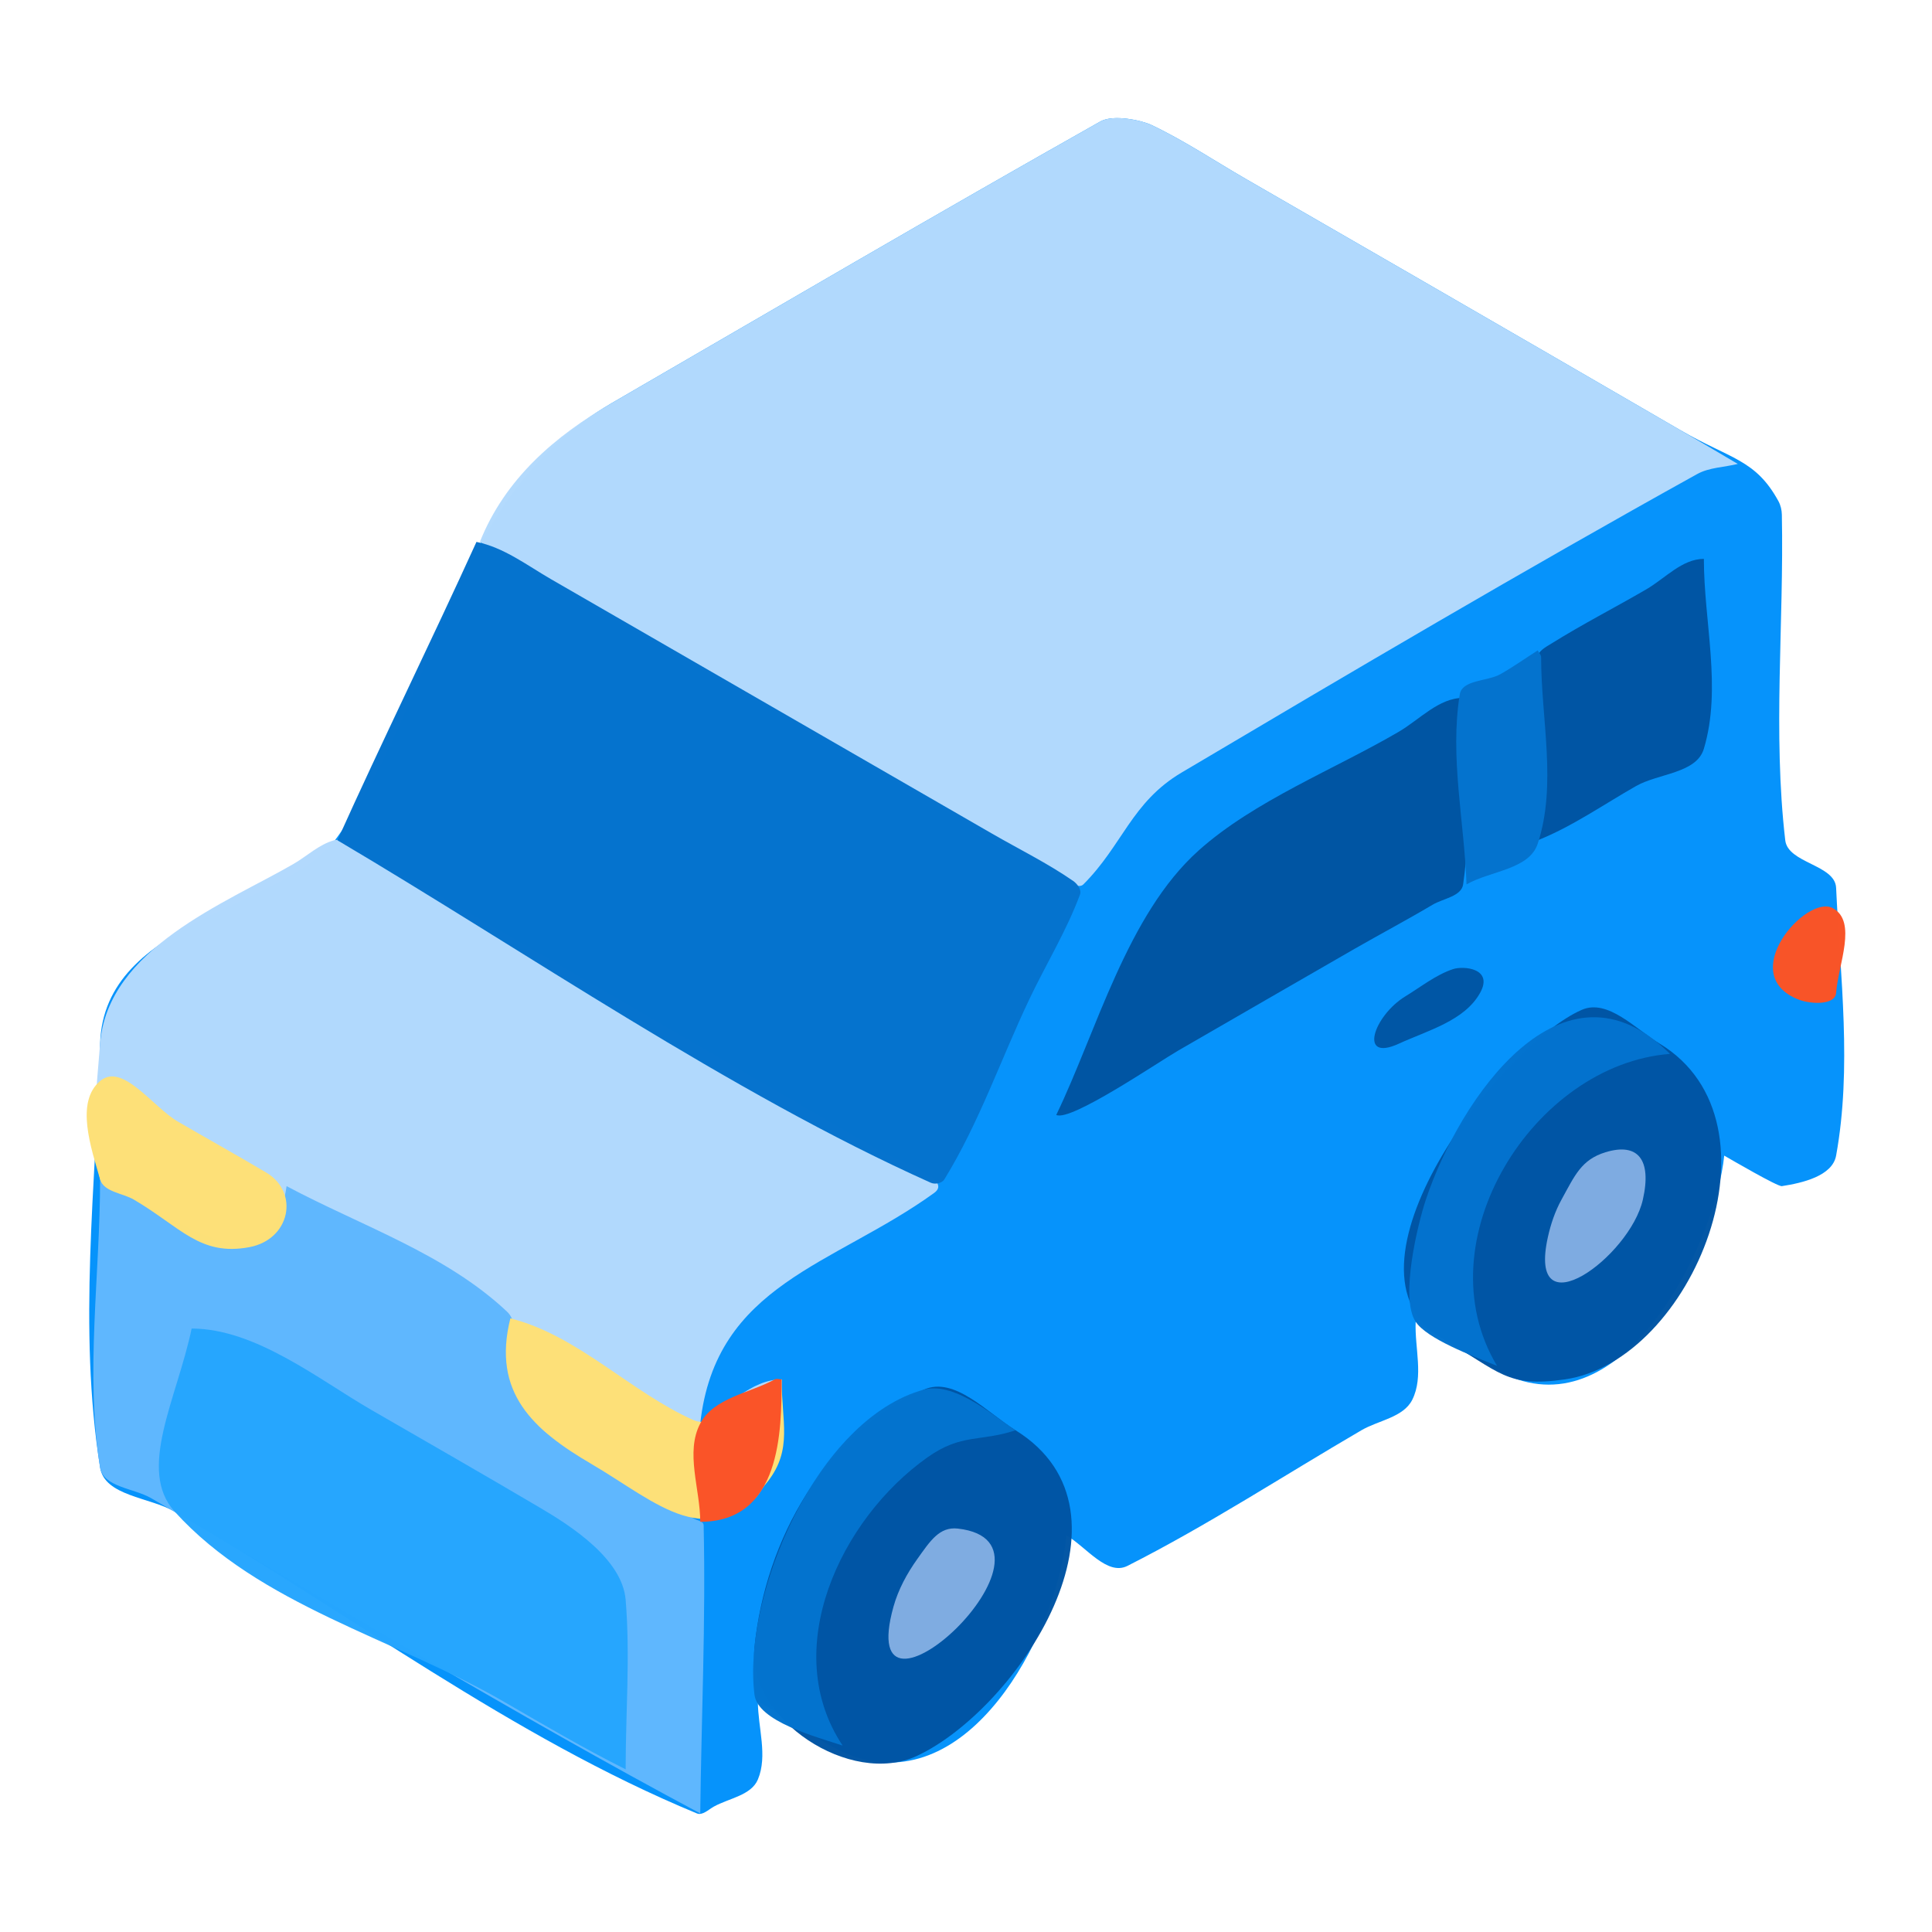 <?xml version="1.0" encoding="UTF-8" standalone="no"?> <svg xmlns="http://www.w3.org/2000/svg" xmlns:xlink="http://www.w3.org/1999/xlink" height="2768.752px" stroke-miterlimit="10" style="fill-rule:nonzero;clip-rule:evenodd;stroke-linecap:round;stroke-linejoin:round;" version="1.1" viewBox="0 0 2768.75 2768.75" width="2768.752px" xml:space="preserve"> <defs></defs> <g id="Слой-1" visibility="hidden"> <path d="M0 0L2768.75 0L2768.75 2768.75L0 2768.75L0 0Z" fill="#d2d1cf" fill-rule="nonzero" opacity="1" stroke="none"></path> </g> <g id="Слой-1-скопировать"> <g opacity="1"> <path d="M2470.98 1656.12C2459.14 1774.53 2338.31 2031.4 2174.57 1976.82C2141.76 1965.88 2069.15 1919.44 2028.8 1894.22C2027.18 1931.47 2040.61 1972.63 2023.94 2005.98C2011.27 2031.32 1975.52 2035.43 1951.05 2049.71C1839.46 2114.8 1731 2185.69 1615.77 2244.07C1586.69 2258.81 1556.46 2216.77 1528.3 2200.34C1516.64 2328.67 1402.02 2562.36 1236.76 2521.05C1185.41 2508.21 1131.16 2460.96 1086.12 2438.44C1086.12 2475.69 1100.53 2515.85 1086.12 2550.2C1076.56 2573 1044.57 2577.07 1022.95 2589.07C1015.33 2593.31 1006.72 2602.13 998.659 2598.79C732.454 2488.64 499.676 2310.67 250.352 2166.33C214.532 2145.59 149.967 2144.03 143.451 2103.16C111.576 1903.22 137.542 1698.15 143.451 1495.77C148.709 1315.67 409.061 1303.17 483.59 1199.36C632.577 991.843 641.691 713.885 877.18 577.391C1110.09 442.391 1342.39 306.289 1576.9 174.083C1595.71 163.474 1636.44 172.624 1649.78 178.942C1696.99 201.303 1740.59 230.585 1785.84 256.688C1870.06 305.279 1954.29 353.871 2038.51 402.462C2161.72 473.543 2284.77 544.9 2407.81 616.264C2479.78 658.006 2515.82 657.983 2548.72 718.306C2551.92 724.169 2553.45 731.066 2553.58 737.743C2556.69 893.212 2540.45 1049.76 2558.44 1204.22C2562.29 1237.23 2629.78 1239.05 2631.33 1272.25C2637.27 1400.07 2654.22 1530.23 2631.33 1656.12C2626.01 1685.37 2582.97 1695.33 2553.58 1699.85C2547.65 1700.76 2481.53 1662.15 2470.98 1656.12Z" fill="#0592fb" fill-opacity="0.992" fill-rule="nonzero" opacity="1" stroke="none"></path> <path d="M2490.41 664.856C2470.98 669.715 2449.62 669.712 2432.1 679.433C2183.35 817.46 1938.25 962.008 1693.51 1107.04C1621.55 1149.69 1608.92 1211.07 1552.6 1267.39C1546.76 1273.23 1535.64 1266.32 1528.3 1262.53C1488.33 1241.85 1450.65 1217.02 1411.69 1194.5C1170.44 1055.05 929.011 915.911 687.674 776.616C723.866 686.136 794.904 625.08 877.18 577.391C1110.09 442.391 1342.39 306.289 1576.9 174.083C1595.71 163.474 1636.44 172.624 1649.78 178.942C1696.99 201.303 1740.59 230.585 1785.84 256.688C1870.06 305.279 1954.29 353.871 2038.51 402.462C2161.72 473.543 2284.8 544.84 2407.81 616.264C2435.43 632.305 2462.88 648.658 2490.41 664.856Z" fill="#b2d9fd" fill-opacity="0.992" fill-rule="nonzero" opacity="1" stroke="none"></path> <path d="M1003.52 2039.99C1041.58 2017.5 1075.93 1976.82 1120.14 1976.82C1120.14 2212.79 1030.88 2205.34 848.025 2098.3C817.13 2080.22 772.552 2057.98 750.843 2025.41C739.986 2009.13 729.872 1991.25 726.547 1971.96C721.593 1943.23 748.138 1904.09 726.547 1884.5C637.873 1804.04 518.237 1766.32 415.562 1704.71C381.349 1841.56 286.038 1774.58 192.042 1719.29C175.761 1709.71 147.463 1708.59 143.451 1690.13C129.688 1626.82 138.481 1560.37 143.451 1495.77C153.968 1359.04 324.599 1293.71 420.421 1238.23C439.895 1226.96 457.05 1210.24 478.731 1204.22C488.601 1201.48 498.981 1208.87 507.886 1213.94C758.311 1356.37 1006.87 1502.06 1256.19 1646.4C1286.19 1663.77 1366.9 1689.27 1338.8 1709.57C1194.63 1813.69 1025.75 1839.88 1003.52 2039.99Z" fill="#b2d9fd" fill-opacity="0.996" fill-rule="nonzero" opacity="1" stroke="none"></path> <path d="M682.815 776.616C721.881 784.429 755.227 810.124 789.716 830.066C1000.16 951.751 1210.93 1072.87 1421.4 1194.5C1460.37 1217.02 1501.02 1236.91 1538.02 1262.53C1543.98 1266.65 1550.26 1275.18 1547.74 1281.97C1528.32 1334.26 1498.77 1382.21 1474.85 1432.6C1434.16 1518.35 1403.12 1609.3 1353.38 1690.13C1349.88 1695.82 1340.03 1697.72 1333.94 1694.99C1046.24 1566.02 752.289 1363 483.59 1204.22C548.128 1060.8 617.729 919.805 682.815 776.616Z" fill="#0573ce" fill-opacity="0.996" fill-rule="nonzero" opacity="1" stroke="none"></path> <path d="M143.451 1690.13C223.928 1722.32 386.028 1872.58 410.703 1699.85C517.594 1756.86 638.33 1796.61 726.547 1879.64C748.988 1900.76 725.989 1941.63 731.406 1971.96C736.135 1998.44 763.76 2039.29 784.857 2054.57C850.108 2101.82 924.21 2135.45 993.799 2176.05C998.844 2178.99 1008.24 2179.93 1008.38 2185.77C1011.54 2323.41 1005.14 2461.12 1003.52 2598.79C737.94 2457.15 471.91 2294.95 216.338 2146.89C191.821 2132.69 147.915 2131.14 143.451 2103.16C121.756 1967.2 143.451 1827.81 143.451 1690.13Z" fill="#60b7fe" fill-opacity="0.996" fill-rule="nonzero" opacity="1" stroke="none"></path> <path d="M274.647 1903.94C366.141 1903.94 457.388 1977.4 532.181 2020.55C613.275 2067.34 694.511 2113.89 775.138 2161.47C818.555 2187.09 891.739 2234.13 896.617 2292.67C903.342 2373.37 896.617 2454.64 896.617 2535.62C836.955 2505.79 779.426 2471.84 721.688 2438.44C564.657 2347.6 372.132 2300.79 250.352 2166.33C195.977 2106.29 253.591 2004.36 274.647 1903.94Z" fill="#26a6fe" fill-opacity="0.984" fill-rule="nonzero" opacity="1" stroke="none"></path> <path d="M1324.22 1991.4C1368.03 1972.13 1414.76 2024.47 1455.42 2049.71C1645.52 2167.71 1458.35 2448.49 1314.5 2516.19C1218.56 2561.33 1071 2463.32 1081.26 2360.69C1096.82 2205.18 1183.78 2053.19 1324.22 1991.4Z" fill="#0055a3" fill-opacity="0.984" fill-rule="nonzero" opacity="1" stroke="none"></path> <path d="M2266.89 1447.18C2304.12 1430.92 2343.93 1474.69 2378.65 1495.77C2564.81 1608.79 2425.27 1950.73 2242.6 1976.82C2158.87 1988.78 2149.92 1966.27 2067.67 1918.51C1900.73 1821.58 2150.96 1497.78 2266.89 1447.18Z" fill="#0055a3" fill-opacity="0.984" fill-rule="nonzero" opacity="1" stroke="none"></path> <path d="M2096.82 1000.14C2096.82 1089.22 2109.83 1179.26 2096.82 1267.39C2094.27 1284.72 2068.16 1287.6 2053.09 1296.54C2016.3 1318.39 1978.44 1338.4 1941.33 1359.71C1857.02 1408.15 1772.88 1456.89 1688.66 1505.49C1659.66 1522.21 1534.03 1607.96 1513.73 1597.81C1571.43 1478.29 1615.21 1310.59 1717.81 1218.8C1797.49 1147.5 1912.78 1102.42 2004.5 1048.73C2034.51 1031.16 2062.05 1000.14 2096.82 1000.14Z" fill="#0055a3" fill-rule="nonzero" opacity="1" stroke="none"></path> <path d="M2441.82 800.911C2441.82 891.615 2467.77 986.109 2441.82 1073.02C2431.25 1108.45 2376.78 1108.21 2344.64 1126.47C2298 1152.98 2253.53 1184.3 2203.72 1204.22C2203.72 1116.76 2197.71 1029.08 2203.72 941.826C2204.35 932.686 2215.39 927.246 2223.16 922.39C2267.46 894.706 2314.06 870.897 2359.22 844.644C2386.15 828.984 2410.67 800.911 2441.82 800.911Z" fill="#0055a4" fill-rule="nonzero" opacity="1" stroke="none"></path> <path d="M731.406 1889.36C828.066 1913.52 903.778 1995.12 993.799 2035.13C1033.42 2052.74 1079.42 1976.82 1120.14 1976.82C1120.14 2037.31 1136.07 2076.61 1100.7 2122.6C1017.6 2230.62 941.659 2153.11 848.025 2098.3C763.724 2048.95 704.786 1995.84 731.406 1889.36Z" fill="#fde078" fill-rule="nonzero" opacity="1" stroke="none"></path> <path d="M2393.23 1510.35C2197.99 1525.36 2038.32 1778.9 2145.41 1957.39C2108.61 1942.67 2045.04 1918.59 2028.8 1894.22C2005.79 1859.71 2032.17 1752.89 2043.37 1719.29C2091.64 1574.48 2239.66 1356.78 2393.23 1510.35Z" fill="#0472ce" fill-opacity="0.988" fill-rule="nonzero" opacity="1" stroke="none"></path> <path d="M1455.42 2049.71C1404.71 2066.61 1378 2053.93 1329.08 2088.58C1204.14 2177.08 1116.18 2364.48 1207.6 2501.61C1168.98 2488.74 1086.05 2467.05 1081.26 2428.72C1063.52 2286.79 1170.31 2033.37 1324.22 1991.4C1370.48 1978.78 1433.93 2037.43 1455.42 2049.71Z" fill="#0473ce" fill-opacity="0.988" fill-rule="nonzero" opacity="1" stroke="none"></path> <path d="M143.451 1549.22C175.545 1522.1 218.885 1586.41 255.211 1607.53C297.242 1631.96 339.743 1655.59 381.548 1680.41C429.389 1708.82 415.96 1776.31 357.253 1787.32C286.577 1800.57 258.97 1758.66 192.042 1719.29C175.761 1709.71 148.64 1708.3 143.451 1690.13C130.546 1644.97 107.573 1579.54 143.451 1549.22Z" fill="#fde078" fill-opacity="0.996" fill-rule="nonzero" opacity="1" stroke="none"></path> <path d="M2203.72 932.108C2205.34 935.347 2208.58 938.204 2208.58 941.826C2208.58 1030.93 2231.52 1124.43 2203.72 1209.08C2191.5 1246.3 2135.7 1247.95 2101.68 1267.39C2098.44 1176.68 2077.51 1084.88 2091.96 995.277C2095.42 973.823 2131.36 976.815 2150.27 966.122C2168.66 955.73 2185.91 943.446 2203.72 932.108Z" fill="#0473ce" fill-rule="nonzero" opacity="1" stroke="none"></path> <path d="M2300.91 1651.26C2346.8 1637.21 2367.57 1661.13 2354.36 1719.29C2335.72 1801.3 2187.91 1909.49 2218.3 1772.74C2222.41 1754.23 2228.6 1735.9 2237.74 1719.29C2256.93 1684.39 2266.22 1661.88 2300.91 1651.26Z" fill="#7eabe1" fill-rule="nonzero" opacity="1" stroke="none"></path> <path d="M1372.81 2190.62C1549.27 2210.98 1221.21 2514.08 1280.49 2302.38C1287.32 2277.97 1299.77 2254.99 1314.5 2234.36C1332.97 2208.5 1346.2 2187.55 1372.81 2190.62Z" fill="#7face1" fill-rule="nonzero" opacity="1" stroke="none"></path> <path d="M1120.14 1976.82C1120.14 2050.84 1119.27 2180.91 1003.52 2180.91C1003.52 2133.93 981.722 2081.6 1003.52 2039.99C1022.72 2003.33 1074.02 1996.54 1110.42 1976.82C1113.27 1975.28 1116.9 1976.82 1120.14 1976.82Z" fill="#fa5428" fill-rule="nonzero" opacity="1" stroke="none"></path> <path d="M2626.47 1301.4C2662.23 1320.46 2634.32 1382.47 2631.33 1422.88C2629.99 1440.94 2594.78 1439.1 2577.88 1432.6C2486.24 1397.35 2588.61 1281.23 2626.47 1301.4Z" fill="#f95428" fill-opacity="0.996" fill-rule="nonzero" opacity="1" stroke="none"></path> <path d="M2082.25 1388.87C2097.37 1383.79 2140.68 1387.67 2121.12 1422.88C2098.86 1462.95 2046.17 1476.67 2004.5 1495.77C1945.99 1522.59 1968.65 1455.48 2014.22 1427.74C2036.53 1414.16 2057.48 1397.17 2082.25 1388.87Z" fill="#0056a5" fill-rule="nonzero" opacity="1" stroke="none"></path> </g> </g> </svg> 
